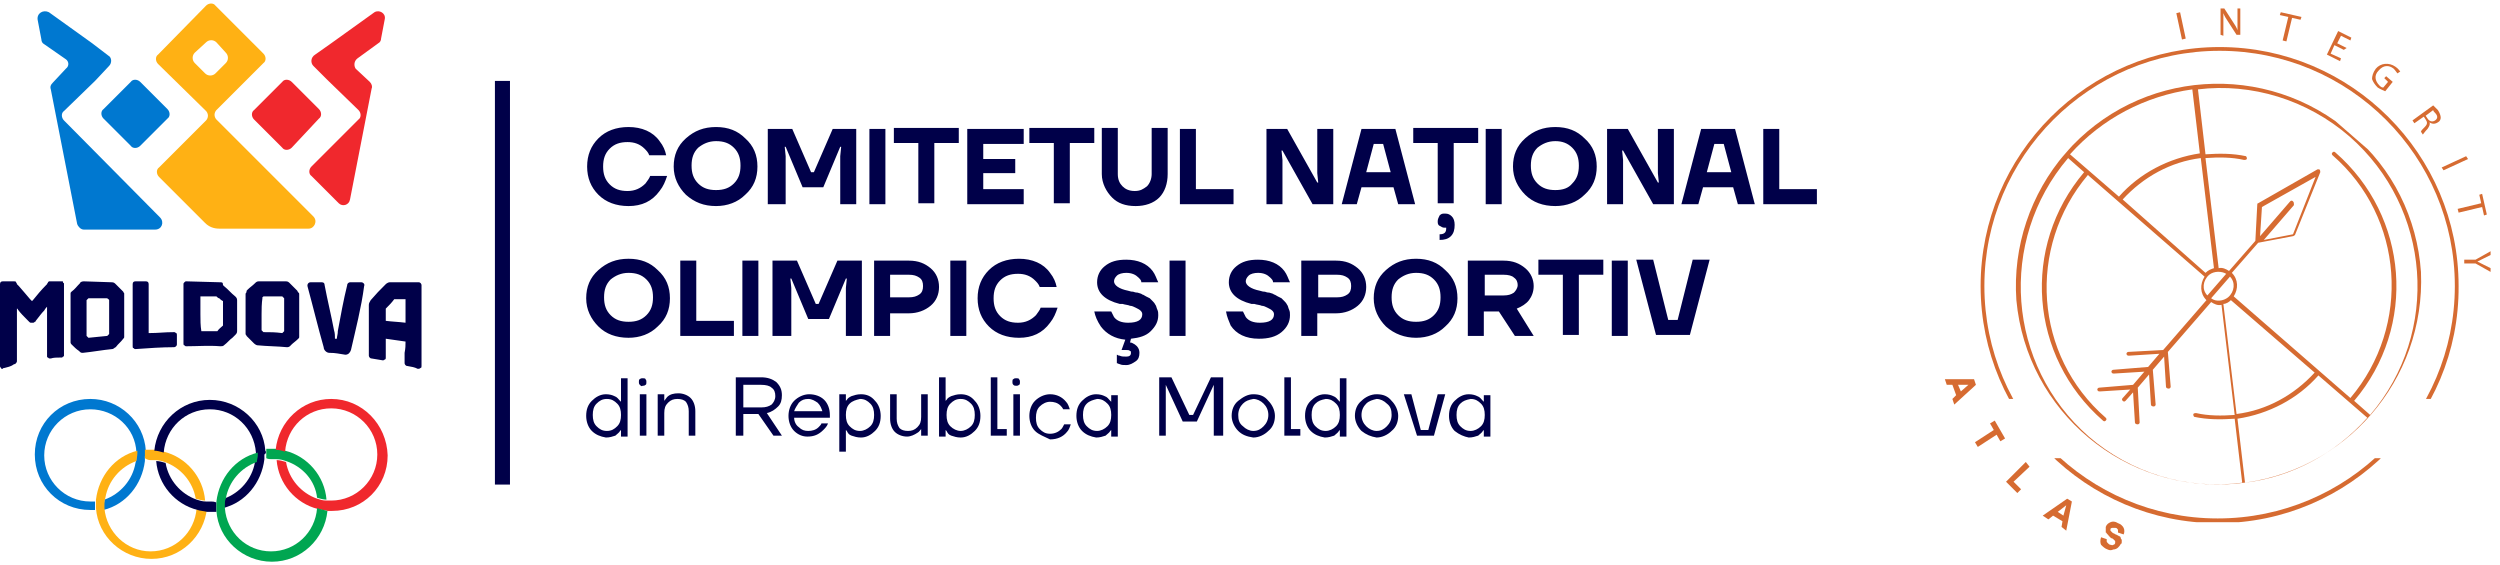 <?xml version="1.0" encoding="utf-8"?>
<!-- Generator: Adobe Illustrator 26.1.0, SVG Export Plug-In . SVG Version: 6.00 Build 0)  -->
<svg version="1.1" id="Layer_1" xmlns="http://www.w3.org/2000/svg" xmlns:xlink="http://www.w3.org/1999/xlink" x="0px" y="0px"
	 viewBox="0 0 265.7 60" style="enable-background:new 0 0 265.7 60;" xml:space="preserve">
<style type="text/css">
	.st0{fill-rule:evenodd;clip-rule:evenodd;fill:#000049;}
	.st1{fill:#00A651;}
	.st2{fill:#F0282D;}
	.st3{fill:#0078D0;}
	.st4{fill:#FFB114;}
	.st5{fill:#000049;}
	.st6{fill-rule:evenodd;clip-rule:evenodd;fill:#FFB114;}
	.st7{fill-rule:evenodd;clip-rule:evenodd;fill:#F0282D;}
	.st8{fill-rule:evenodd;clip-rule:evenodd;fill:#0078D0;}
	.st9{enable-background:new    ;}
	.st10{clip-path:url(#SVGID_00000169518316572940642070000012127542095958871193_);}
	.st11{clip-path:url(#SVGID_00000057132959642060496400000005456151675976430763_);fill:#D66B31;}
	.st12{clip-path:url(#SVGID_00000159445719848451736880000012124812538799282065_);fill:#D66B31;}
	.st13{clip-path:url(#SVGID_00000005248626234933457920000012919581965064595329_);}
	.st14{clip-path:url(#SVGID_00000085954325677696121220000006655434265940028324_);fill:#D66B31;}
	.st15{fill:#D66B31;}
</style>
<path class="st0" d="M8.9,29.9c-0.2,0-0.4,0.1-0.4,0.2C8.1,30.5,8,30.7,7.6,31v0c-0.1,0.1-0.1,0.1-0.1,0.2c0,0.1,0,0.2,0,0.2l0,4.7
	c0,0.1,0,0.2,0,0.3c0,0.1,0.1,0.2,0.1,0.2c0.3,0.3,0.5,0.5,0.8,0.7h0h0l0,0c0,0,0,0,0.1,0.1c0.1,0.1,0.2,0.1,0.3,0.1
	c1-0.1,2.1-0.3,3.1-0.4c0.2,0,0.3-0.2,0.4-0.2c0,0,0,0,0,0c0.3-0.4,0.5-0.5,0.8-0.9c0.1-0.1,0.1-0.1,0.1-0.2c0-0.1,0-0.2,0-0.2
	l0-2.1l0-2.1c0-0.1,0-0.2,0-0.2c0-0.1-0.1-0.1-0.1-0.2c-0.3-0.3-0.5-0.5-0.8-0.8c-0.1-0.1-0.2-0.2-0.4-0.2L8.9,29.9z M9.2,31.9
	c0.1-0.1,0.1-0.1,0.2-0.2c0.8,0,1.2,0,2,0c0,0,0.1,0.1,0.1,0.1c0,0,0.1,0,0.1,0.1l0,1.8l0,1.8c-0.1,0.1-0.1,0.1-0.2,0.2
	c-0.8,0.1-1.2,0.1-2,0.2l0,0c-0.1-0.1-0.1-0.1-0.2-0.2C9.2,34.4,9.2,33.1,9.2,31.9z M14.4,29.9c-0.2,0-0.3,0.1-0.3,0.3l0,3.7v0.7
	v0.8v1v0.4c0,0.1,0,0.2,0.1,0.2c0.1,0.1,0.1,0.1,0.2,0.1c1.4-0.1,2.8-0.2,4.1-0.2c0.1,0,0.3-0.1,0.3-0.3c0-0.2,0-0.3,0-0.5
	s0-0.3,0-0.5c0-0.1,0-0.2-0.1-0.2c-0.1-0.1-0.1-0.1-0.2-0.1c-1.1,0-1.6,0.1-2.7,0.1c0-0.8,0-1.7,0-2.5c0-0.9,0-1.8,0-2.7
	c0-0.2-0.1-0.3-0.3-0.3L14.4,29.9z M19.8,29.9c-0.1,0-0.1,0-0.2,0.1c-0.1,0.1-0.1,0.1-0.1,0.2l0,6.3c0,0.1,0,0.2,0.1,0.2
	c0.1,0.1,0.1,0.1,0.2,0.1c1.2,0,2.4-0.1,3.6,0c0.2,0,0.3,0,0.4-0.1c0.4-0.3,0.6-0.6,0.9-0.8c0.1-0.1,0.2-0.2,0.3-0.3
	c0.1-0.1,0.2-0.2,0.2-0.4c0-0.5,0-0.9,0-1.2c0-0.7,0-1.3,0-2.1c0-0.2-0.1-0.3-0.2-0.4c-0.5-0.4-0.7-0.7-1.2-1.1l-0.1-0.1
	C23.7,30,23.6,30,23.4,30L19.8,29.9z M21.3,33.4c0-0.6,0-1.2,0-1.9c0.1,0,0.1,0,0.2,0c0.5,0,0.9,0,1.5,0c0.1,0.1,0.2,0.2,0.3,0.2
	c0.1,0.1,0.2,0.2,0.4,0.3c0,0.5,0,0.9,0,1.3c0,0.4,0,0.8,0,1.3c-0.2,0.2-0.4,0.3-0.6,0.6c-0.7,0-1.1,0-1.7,0
	C21.3,34.6,21.3,34,21.3,33.4z M27.5,29.9c-0.2,0-0.3,0.1-0.4,0.2c-0.3,0.3-0.5,0.4-0.8,0.7l0,0c-0.1,0.1-0.1,0.1-0.1,0.2
	c0,0.1-0.1,0.2-0.1,0.2c0,1.4,0,2.7,0,4.1c0,0.1,0,0.2,0,0.2c0,0.1,0.1,0.1,0.1,0.2c0.3,0.3,0.5,0.5,0.8,0.8c0,0,0.2,0.2,0.4,0.2
	c1,0.1,2.1,0.1,3.1,0.2c0.3,0,0.4-0.2,0.4-0.2h0c0.3-0.3,0.5-0.4,0.8-0.7c0.1-0.1,0.1-0.1,0.1-0.2c0-0.1,0-0.2,0-0.2
	c0-0.7,0-1.4,0-2.2v0v0c0-0.7,0-1.4,0-2.1c0-0.1,0-0.2-0.1-0.2c0-0.1-0.1-0.1-0.1-0.2h0c-0.3-0.3-0.5-0.5-0.8-0.8
	c-0.1-0.1-0.2-0.2-0.4-0.2H27.5z M27.9,31.6c0,0,0.1-0.1,0.1-0.1c0.8,0,1.2,0,2,0c0,0,0,0,0,0c0,0,0,0,0.1,0.1c0,0,0.1,0.1,0.1,0.1
	V33v0.1v0.1v0.2v0.3v0.3v1.2c-0.1,0.1-0.1,0.1-0.2,0.2c-0.8-0.1-1.2-0.1-2-0.1l0,0c-0.1-0.1-0.1-0.1-0.2-0.2c0-0.6,0-1.1,0-1.7
	C27.8,32.9,27.8,32.3,27.9,31.6C27.8,31.7,27.9,31.7,27.9,31.6z M43.1,36.3c-0.8-0.1-1.3-0.2-2.1-0.3c0,0.3,0,0.6,0,0.9
	c0,0.3,0,0.6,0,1.1c0,0.1,0,0.2-0.1,0.2c-0.1,0.1-0.2,0.1-0.2,0.1c-0.5-0.1-0.7-0.1-1.2-0.2c-0.2,0-0.3-0.2-0.3-0.3l0-5.4
	c0-0.2,0.1-0.3,0.2-0.5c0.6-0.7,0.9-1,1.6-1.7c0.1-0.1,0.3-0.2,0.4-0.2h3.1c0.2,0,0.3,0.2,0.3,0.3v8.6c0,0.1,0,0.2-0.1,0.2
	c-0.1,0.1-0.2,0.1-0.3,0.1C44,39,43.8,39,43.3,38.9c-0.2,0-0.3-0.2-0.3-0.3c0-0.5,0-0.8,0-1.1C43.1,37,43.1,36.7,43.1,36.3z
	 M41,32.8c0.4-0.4,0.6-0.6,0.9-1c0.5,0,0.7,0,1.2,0c0,0.5,0,0.9,0,1.3v0v0c0,0.4,0,0.8,0,1.2c-0.8-0.1-1.3-0.1-2.1-0.2L41,32.8z
	 M37.3,37.2c-0.1,0.3-0.3,0.5-0.6,0.5c-0.7-0.1-1-0.2-1.7-0.2c-0.3,0-0.6-0.3-0.6-0.6c-0.6-2.1-1.1-4.2-1.7-6.4
	C32.6,30.2,32.8,30,33,30c0.4,0,0.8,0,1.2,0c0.2,0,0.3,0.1,0.3,0.3c0.3,1.6,0.7,3.2,1,4.8c0.1,0.3,0.1,0.6,0.1,0.9
	c0.1,0,0.1,0,0.1,0c0,0,0.1,0,0.1,0c0-0.2,0.1-0.5,0.1-0.7v0c0,0,0-0.1,0-0.1c0.3-1.6,0.6-3.3,1-4.9c0-0.2,0.2-0.3,0.3-0.3h1.2
	c0.2,0,0.4,0.2,0.3,0.4C38.4,32.7,37.8,35,37.3,37.2z M0,30.2c0-0.2,0.1-0.3,0.3-0.3c0,0,1.1,0,1.2,0c0.1,0,0.2,0,0.2,0.1
	c0,0,0.1,0.1,0.1,0.2c0.1,0.1,0.1,0.1,0.2,0.2c0.5,0.6,0.8,0.9,1.2,1.4C3.4,32,3.4,32,3.4,32c0,0,0,0,0.1-0.1
	c0.4-0.5,0.9-1.1,1.4-1.6c0,0,0.1-0.1,0.1-0.1C5,30.1,5.1,30.1,5.1,30c0,0,0.1-0.1,0.1-0.1c0.1,0,0.1,0,0.2,0c0,0,0.2,0,0.6,0h0.6h0
	c0.1,0,0.1,0,0.1,0.1c0,0,0,0.1,0.1,0.1c0,0,0,0.1,0,0.1c0,0,0,0.2,0,0.5c0,0.2,0,0.8,0,1.2c0,1.6,0,3.9,0,4.6c0,1.1,0,1.2,0,1.2
	c0,0,0,0.1,0,0.1c0,0,0,0.1-0.1,0.1c0,0-0.1,0.1-0.1,0.1c0,0,0,0-0.2,0C6,38,5.7,38,5.4,38.1c-0.1,0-0.1,0-0.1,0
	c-0.1,0-0.1,0-0.2-0.1C5.1,38,5,38,5,37.9c0,0,0-0.1,0-0.1c0,0,0,0,0-1.4c0-2.5,0-3.8,0-3.8s-0.2,0.2-0.3,0.4
	c-0.3,0.3-0.5,0.6-0.9,1.1c0,0.1-0.1,0.1-0.1,0.1c-0.1,0.1-0.1,0.1-0.2,0.1c0,0-0.1,0-0.1,0c-0.1,0-0.1,0-0.1,0
	c-0.1,0-0.1,0-0.2-0.1c0,0-0.1-0.1-0.1-0.1c-0.5-0.5-0.8-0.8-1.1-1.2c0-0.1-0.1-0.1-0.1-0.1s0,2.2,0,4c0,1.4,0,1.6,0,1.6
	c0,0.1-0.1,0.2-0.2,0.3c0,0-0.1,0-0.1,0C1.1,39,0.8,39,0.5,39.1c-0.2,0-0.2,0.1-0.2,0.1h0c-0.1,0-0.2,0-0.2-0.1C0,39,0,39,0,38.9
	c0,0,0-0.3,0-4.3C0,31.6,0,30.2,0,30.2z M0,36.7c0,1.2,0,0.2,0-2.2c0-2.4,0-3.3,0-2.2S0,35.5,0,36.7z"/>
<path class="st1" d="M28.9,48.8c0.2,0,0.3,0,0.5,0c0.4,0,0.7,0.1,1,0.2c1.8,0.6,3.1,2.1,3.3,3.9c0.3,0.1,0.7,0.2,1,0.2
	c-0.2-2.5-2-4.6-4.4-5.2c-0.3-0.1-0.7-0.1-1-0.2c-0.2,0-0.3,0-0.5,0c-0.2,0-0.4,0-0.5,0c0,0.2,0,0.3,0,0.5c0,0.2,0,0.3,0,0.5
	C28.5,48.8,28.7,48.8,28.9,48.8z"/>
<path class="st2" d="M35.2,42.4c-3.1,0-5.6,2.4-5.9,5.4c0.3,0,0.7,0.1,1,0.2c0.2-2.6,2.3-4.6,4.9-4.6c2.7,0,4.9,2.2,4.9,4.9
	c0,2.7-2.2,4.9-4.9,4.9c-0.2,0-0.3,0-0.5,0c-0.4,0-0.7-0.1-1-0.2c-1.7-0.6-3-2.1-3.3-3.9c-0.3-0.1-0.7-0.2-1-0.2
	c0.2,2.5,2,4.6,4.4,5.2c0.3,0.1,0.6,0.1,1,0.2c0.2,0,0.3,0,0.5,0c3.3,0,5.9-2.6,5.9-5.9C41.1,45.1,38.5,42.4,35.2,42.4z"/>
<path class="st3" d="M15.5,47.9c-0.2-3.1-2.8-5.5-5.9-5.5c-3.3,0-5.9,2.6-5.9,5.9c0,3.3,2.6,5.9,5.9,5.9c0.2,0,0.4,0,0.5,0
	c0-0.1,0-0.3,0-0.4c0-0.2,0-0.4,0-0.5c-0.2,0-0.4,0-0.5,0c-2.7,0-4.9-2.2-4.9-4.9c0-2.7,2.2-4.9,4.9-4.9c2.6,0,4.8,2,4.9,4.6
	c0,0.1,0,0.2,0,0.3c0,0.3,0,0.5-0.1,0.8c-0.3,1.8-1.6,3.3-3.3,3.9c0,0.3-0.1,0.5-0.1,0.8c0,0.1,0,0.2,0,0.3c2.4-0.6,4.1-2.7,4.4-5.2
	c0-0.2,0-0.4,0-0.5C15.6,48.2,15.6,48,15.5,47.9z"/>
<path class="st4" d="M16,48.9c0.2,0,0.3,0,0.5,0c0.4,0,0.7,0.1,1,0.2c1.7,0.6,3,2.1,3.3,3.9c0.3,0.1,0.7,0.2,1,0.2
	c-0.2-2.5-2-4.6-4.4-5.2c-0.3-0.1-0.6-0.1-1-0.2c-0.2,0-0.3,0-0.5,0c-0.2,0-0.3,0-0.5,0c0,0.1,0,0.3,0,0.4c0,0.2,0,0.4,0,0.5
	C15.7,48.9,15.9,48.9,16,48.9z"/>
<path class="st4" d="M20.9,54c-0.2,2.6-2.3,4.6-4.9,4.6c-2.6,0-4.7-2.1-4.9-4.6c0-0.1,0-0.2,0-0.3c0-0.3,0-0.5,0.1-0.8
	c0.3-1.8,1.6-3.3,3.3-3.9c0-0.3,0.1-0.5,0.1-0.8c0-0.1,0-0.2,0-0.3c-2.4,0.6-4.1,2.7-4.4,5.2c0,0.2,0,0.4,0,0.5c0,0.1,0,0.3,0,0.4
	c0.2,3,2.8,5.4,5.9,5.4c3.1,0,5.6-2.4,5.9-5.4C21.5,54.2,21.2,54.1,20.9,54z"/>
<path class="st5" d="M22.4,53.3c-0.2,0-0.3,0-0.5,0c-0.4,0-0.7-0.1-1-0.2c-1.7-0.6-3-2.1-3.3-3.9c-0.3-0.1-0.7-0.2-1-0.2
	c0.2,2.5,2,4.6,4.4,5.2c0.3,0.1,0.6,0.1,1,0.2c0.2,0,0.3,0,0.5,0c0.2,0,0.4,0,0.5,0c0-0.2,0-0.3,0-0.5c0-0.2,0-0.3,0-0.5
	C22.7,53.3,22.6,53.3,22.4,53.3z"/>
<path class="st5" d="M28.2,47.9c-0.2-3-2.8-5.4-5.9-5.4s-5.6,2.4-5.9,5.4c0.3,0,0.7,0.1,1,0.2c0.2-2.6,2.3-4.6,4.9-4.6
	s4.7,2,4.9,4.6c0,0.1,0,0.2,0,0.3c0,0.3,0,0.5-0.1,0.7c-0.3,1.8-1.6,3.3-3.3,3.9c0,0.2-0.1,0.5-0.1,0.7c0,0.1,0,0.2,0,0.3
	c2.4-0.6,4.1-2.7,4.4-5.2c0-0.2,0-0.3,0-0.5C28.3,48.2,28.3,48,28.2,47.9z"/>
<path class="st1" d="M33.7,54c-0.2,2.6-2.3,4.6-4.9,4.6c-2.6,0-4.7-2-4.9-4.6c0-0.1,0-0.2,0-0.3c0-0.3,0-0.5,0.1-0.7
	c0.3-1.8,1.6-3.3,3.3-3.9c0-0.2,0.1-0.5,0.1-0.7c0-0.1,0-0.2,0-0.3c-2.4,0.6-4.1,2.7-4.4,5.2c0,0.2,0,0.3,0,0.5c0,0.2,0,0.3,0,0.5
	c0.2,3,2.8,5.4,5.9,5.4c3.1,0,5.6-2.4,5.9-5.4C34.4,54.2,34,54.1,33.7,54z"/>
<path class="st6" d="M21.9,0.6c0.3-0.3,0.8-0.3,1,0l5.1,5.1c0.3,0.3,0.3,0.8,0,1l-5,5c-0.1,0.1-0.2,0.3-0.2,0.5
	c0,0.2,0.1,0.4,0.2,0.5l10.3,10.3c0.5,0.5,0.1,1.3-0.5,1.3h-9.5c-0.6,0-1.1-0.2-1.5-0.6l-4.9-4.9c-0.3-0.3-0.3-0.8,0-1l5-5
	c0.1-0.1,0.2-0.3,0.2-0.5s-0.1-0.4-0.2-0.5l-5.1-5c-0.3-0.3-0.3-0.8,0-1L21.9,0.6z M21.9,4.5c0.3-0.3,0.8-0.3,1.1,0L24,5.6
	c0.3,0.3,0.3,0.8,0,1.1l-1.1,1.1c-0.3,0.3-0.8,0.3-1.1,0l-1.1-1.1c-0.3-0.3-0.3-0.8,0-1.1L21.9,4.5z"/>
<path class="st7" d="M39.5,9.4c0.1-0.2,0-0.5-0.2-0.7l-1.5-1.4C37.6,7,37.6,6.5,38,6.2l2.2-1.6c0.2-0.1,0.3-0.3,0.3-0.5l0.4-2.1
	C41,1.4,40.3,1,39.8,1.3l-4.6,3.3l-1.7,1.2C33,6.1,33,6.7,33.3,7l1.5,1.5l3.3,3.2c0.3,0.3,0.3,0.8,0,1l-5,5c-0.3,0.3-0.3,0.8,0,1
	l2.9,2.9c0.4,0.4,1.1,0.2,1.2-0.4L39.5,9.4z"/>
<path class="st8" d="M8.2,23.8c0.1,0.3,0.4,0.6,0.7,0.6h7.6c0.7,0,1-0.8,0.5-1.3L6.8,12.8c-0.3-0.3-0.3-0.8,0-1l3.3-3.2L11.6,7
	c0.3-0.3,0.3-0.9-0.1-1.1L9.8,4.6L5.2,1.3C4.6,1,3.9,1.4,4,2.1l0.4,2.1c0,0.2,0.1,0.4,0.3,0.5l2.3,1.6C7.3,6.5,7.4,7,7,7.3L5.6,8.8
	C5.4,9,5.3,9.2,5.4,9.5L8.2,23.8z"/>
<path class="st3" d="M14.9,8.7l2.9,2.9c0.3,0.3,0.3,0.8,0,1l-2.9,2.9c-0.3,0.3-0.8,0.3-1,0l-2.9-2.9c-0.3-0.3-0.3-0.8,0-1l2.9-2.9
	C14.1,8.4,14.6,8.4,14.9,8.7z"/>
<path class="st2" d="M31,8.7l2.9,2.9c0.3,0.3,0.3,0.8,0,1L31,15.7c-0.3,0.3-0.8,0.3-1,0L27,12.7c-0.3-0.3-0.3-0.8,0-1L30,8.7
	C30.2,8.4,30.7,8.4,31,8.7z"/>
<rect x="52.6" y="8.6" class="st5" width="1.6" height="42.9"/>
<path class="st5" d="M63.6,20.7c-0.8-0.8-1.2-1.8-1.2-3s0.4-2.2,1.2-3c0.8-0.8,1.9-1.2,3.2-1.2c1.4,0,2.6,0.5,3.3,1.5
	c0.4,0.5,0.6,1,0.7,1.5h-1.8c-0.1-0.3-0.3-0.5-0.5-0.7c-0.5-0.5-1.1-0.7-1.8-0.7c-0.8,0-1.4,0.2-1.9,0.7c-0.5,0.5-0.7,1.1-0.7,1.9
	c0,0.8,0.2,1.4,0.7,1.9c0.5,0.5,1.1,0.7,1.9,0.7s1.4-0.3,1.9-0.8c0.2-0.3,0.4-0.5,0.5-0.8h1.8c-0.2,0.6-0.4,1.1-0.8,1.6
	c-0.8,1.1-1.9,1.6-3.3,1.6C65.5,21.9,64.4,21.5,63.6,20.7z M72.9,20.7c-0.8-0.8-1.3-1.8-1.3-3s0.4-2.2,1.3-3
	c0.9-0.8,1.9-1.2,3.2-1.2c1.3,0,2.3,0.4,3.1,1.2c0.9,0.8,1.3,1.8,1.3,3s-0.4,2.2-1.3,3c-0.8,0.8-1.9,1.2-3.1,1.2
	C74.8,21.9,73.8,21.5,72.9,20.7z M74.2,15.7c-0.5,0.5-0.7,1.1-0.7,1.9s0.2,1.4,0.7,1.9c0.5,0.5,1.1,0.7,1.9,0.7
	c0.8,0,1.4-0.2,1.9-0.7c0.5-0.5,0.7-1.1,0.7-1.9s-0.2-1.4-0.7-1.9c-0.5-0.5-1.1-0.7-1.9-0.7C75.3,15,74.7,15.3,74.2,15.7z
	 M81.6,21.7v-8h2.6l2,4.6h0.3l2-4.6H91v8h-1.7v-5.1l0.1-1h-0.1l-1.8,4.3h-2.2l-1.8-4.3h-0.1l0.1,1v5.1H81.6z M92.4,21.7v-8h1.7v8
	H92.4z M95,15.2v-1.6h6.9v1.6h-2.6v6.4h-1.7v-6.4H95z M102.8,21.7v-8h6v1.6h-4.3v1.6h3.4v1.5h-3.4v1.7h4.3v1.6H102.8z M109.4,15.2
	v-1.6h6.9v1.6h-2.6v6.4H112v-6.4H109.4z M117.1,18.5v-4.9h1.7v4.9c0,0.6,0.2,1,0.5,1.3c0.3,0.3,0.7,0.5,1.3,0.5s0.9-0.2,1.3-0.5
	c0.3-0.3,0.5-0.8,0.5-1.3v-4.9h1.7v4.9c0,1-0.3,1.9-0.9,2.5c-0.6,0.6-1.5,0.9-2.5,0.9c-1.1,0-1.9-0.3-2.5-0.9S117.1,19.5,117.1,18.5
	z M125.4,21.7v-8h1.7v6.4h4v1.6H125.4z M134.6,21.7v-8h2.2l3.2,5.7h0.1l-0.1-1v-4.7h1.7v8h-2.2l-3.2-5.7h-0.1l0.1,1v4.7H134.6z
	 M142.6,21.7l2.1-8h3.6l2.1,8h-1.8l-0.5-1.8h-3.4l-0.5,1.8H142.6z M145.2,18.3h2.6l-0.8-3h-1L145.2,18.3z M150.2,15.2v-1.6h6.9v1.6
	h-2.6v6.4h-1.7v-6.4H150.2z M152.8,23.5c0-0.2,0.1-0.4,0.2-0.6c0.2-0.2,0.3-0.2,0.6-0.2c0.3,0,0.5,0.1,0.7,0.3
	c0.2,0.2,0.3,0.5,0.3,0.9c0,0.5-0.1,0.9-0.4,1.2c-0.3,0.3-0.7,0.4-1.2,0.4v-0.6c0.5,0,0.7-0.2,0.7-0.6v-0.1l0,0c-0.1,0-0.1,0-0.2,0
	c-0.2,0-0.3-0.1-0.5-0.2C152.8,23.9,152.8,23.7,152.8,23.5z M157.9,21.7v-8h1.7v8H157.9z M162.1,20.7c-0.8-0.8-1.3-1.8-1.3-3
	s0.4-2.2,1.3-3c0.9-0.8,1.9-1.2,3.2-1.2c1.3,0,2.3,0.4,3.1,1.2c0.9,0.8,1.3,1.8,1.3,3s-0.4,2.2-1.3,3c-0.8,0.8-1.9,1.2-3.1,1.2
	C164,21.9,162.9,21.5,162.1,20.7z M163.4,15.7c-0.5,0.5-0.7,1.1-0.7,1.9s0.2,1.4,0.7,1.9c0.5,0.5,1.1,0.7,1.9,0.7
	c0.8,0,1.4-0.2,1.8-0.7c0.5-0.5,0.7-1.1,0.7-1.9s-0.2-1.4-0.7-1.9c-0.5-0.5-1.1-0.7-1.8-0.7C164.5,15,163.9,15.3,163.4,15.7z
	 M170.8,21.7v-8h2.2l3.2,5.7h0.1l-0.1-1v-4.7h1.7v8h-2.2l-3.2-5.7h-0.1l0.1,1v4.7H170.8z M178.7,21.7l2.1-8h3.6l2.1,8h-1.8l-0.5-1.8
	H181l-0.5,1.8H178.7z M181.4,18.3h2.6l-0.8-3h-1L181.4,18.3z M187.4,21.7v-8h1.7v6.4h4v1.6H187.4z M63.6,34.7
	c-0.8-0.8-1.3-1.8-1.3-3c0-1.2,0.4-2.2,1.3-3c0.9-0.8,1.9-1.2,3.2-1.2c1.3,0,2.3,0.4,3.1,1.2c0.9,0.8,1.3,1.8,1.3,3
	c0,1.2-0.4,2.2-1.3,3c-0.8,0.8-1.9,1.2-3.1,1.2C65.5,35.9,64.4,35.5,63.6,34.7z M64.9,29.7c-0.5,0.5-0.7,1.1-0.7,1.9
	s0.2,1.4,0.7,1.9c0.5,0.5,1.1,0.7,1.9,0.7c0.8,0,1.4-0.2,1.9-0.7c0.5-0.5,0.7-1.1,0.7-1.9s-0.2-1.4-0.7-1.9
	c-0.5-0.5-1.1-0.7-1.9-0.7C66,29,65.4,29.3,64.9,29.7z M72.3,35.7v-8h1.7v6.4h4v1.6H72.3z M78.9,35.7v-8h1.7v8H78.9z M82.1,35.7v-8
	h2.6l2,4.6h0.3l2-4.6h2.6v8h-1.7v-5.1l0.1-1h-0.1l-1.8,4.3h-2.2l-1.8-4.3h-0.1l0.1,1v5.1H82.1z M92.9,35.7v-8h3.7
	c1,0,1.7,0.3,2.3,0.8c0.6,0.5,0.9,1.2,0.9,2c0,0.8-0.3,1.5-0.9,2c-0.6,0.5-1.4,0.8-2.3,0.8h-2v2.4H92.9z M94.6,31.6h2
	c0.5,0,0.8-0.1,1.1-0.3c0.3-0.2,0.4-0.5,0.4-0.9c0-0.4-0.1-0.7-0.4-0.9c-0.3-0.2-0.6-0.3-1.1-0.3h-2V31.6z M101,35.7v-8h1.7v8H101z
	 M105.1,34.7c-0.8-0.8-1.2-1.8-1.2-3s0.4-2.2,1.2-3c0.8-0.8,1.9-1.2,3.2-1.2c1.4,0,2.6,0.5,3.3,1.5c0.4,0.5,0.6,1,0.7,1.5h-1.8
	c-0.1-0.3-0.3-0.5-0.5-0.7c-0.5-0.5-1.1-0.7-1.8-0.7c-0.8,0-1.4,0.2-1.9,0.7c-0.5,0.5-0.7,1.1-0.7,1.9c0,0.8,0.2,1.4,0.7,1.9
	c0.5,0.5,1.1,0.7,1.9,0.7c0.8,0,1.4-0.3,1.9-0.8c0.2-0.3,0.4-0.5,0.5-0.8h1.8c-0.2,0.6-0.4,1.1-0.8,1.6c-0.8,1.1-1.9,1.6-3.3,1.6
	C107,35.9,105.9,35.5,105.1,34.7z M116.3,33.1h1.8c0.1,0.2,0.2,0.4,0.3,0.6c0.3,0.4,0.8,0.6,1.5,0.6c1,0,1.5-0.3,1.5-0.9
	c0-0.2-0.1-0.3-0.2-0.4c-0.1-0.1-0.3-0.2-0.5-0.3c-0.2-0.1-0.4-0.2-0.6-0.2c-0.2-0.1-0.5-0.1-0.8-0.2c0,0-0.1,0-0.1,0
	c0,0-0.1,0-0.1,0c0,0-0.1,0-0.1,0c-1.6-0.4-2.4-1.2-2.4-2.3c0-0.7,0.3-1.3,0.8-1.7c0.6-0.5,1.3-0.7,2.3-0.7c1.2,0,2.2,0.4,2.8,1.2
	c0.3,0.4,0.4,0.8,0.6,1.2h-1.8c0-0.2-0.1-0.3-0.3-0.5c-0.3-0.3-0.7-0.5-1.3-0.5c-0.4,0-0.8,0.1-1,0.3c-0.2,0.2-0.3,0.4-0.3,0.6
	c0,0.4,0.5,0.8,1.5,1c0.3,0.1,0.4,0.1,0.5,0.1c0.1,0,0.2,0.1,0.5,0.1c0.3,0.1,0.4,0.1,0.5,0.2c0.1,0,0.2,0.1,0.4,0.2
	c0.2,0.1,0.4,0.2,0.4,0.2c0.1,0.1,0.2,0.2,0.3,0.3c0.1,0.1,0.2,0.2,0.3,0.4c0.1,0.1,0.1,0.3,0.2,0.5c0.1,0.2,0.1,0.4,0.1,0.6
	c0,0.7-0.3,1.2-0.8,1.7c-0.5,0.5-1.2,0.7-2.1,0.8l-0.1,0.4c0.2,0,0.3,0.1,0.5,0.2c0.3,0.2,0.5,0.5,0.5,0.9c0,0.4-0.1,0.7-0.4,0.9
	c-0.3,0.2-0.6,0.4-1,0.4c-0.3,0-0.5,0-0.7-0.1c-0.1,0-0.2-0.1-0.3-0.1v-0.9c0.1,0,0.1,0.1,0.3,0.1c0.2,0.1,0.4,0.1,0.7,0.1
	c0.3,0,0.5-0.1,0.5-0.4c0-0.1,0-0.2-0.1-0.2c-0.1-0.1-0.2-0.1-0.4-0.1h-0.5l0.4-1.1c-1.1-0.1-2-0.6-2.6-1.4
	C116.6,34.1,116.4,33.6,116.3,33.1z M124.3,35.7v-8h1.7v8H124.3z M130.3,33.1h1.8c0.1,0.2,0.2,0.4,0.3,0.6c0.3,0.4,0.8,0.6,1.5,0.6
	c1,0,1.5-0.3,1.5-0.9c0-0.2-0.1-0.3-0.2-0.4c-0.1-0.1-0.3-0.2-0.5-0.3c-0.2-0.1-0.4-0.2-0.6-0.2c-0.2-0.1-0.5-0.1-0.8-0.2
	c0,0-0.1,0-0.1,0c0,0-0.1,0-0.1,0c0,0-0.1,0-0.1,0c-1.6-0.4-2.4-1.2-2.4-2.3c0-0.7,0.3-1.3,0.8-1.7c0.6-0.5,1.3-0.7,2.3-0.7
	c1.2,0,2.2,0.4,2.8,1.2c0.3,0.4,0.4,0.8,0.6,1.2h-1.8c0-0.2-0.1-0.3-0.3-0.5c-0.3-0.3-0.7-0.5-1.3-0.5c-0.4,0-0.8,0.1-1,0.3
	c-0.2,0.2-0.3,0.4-0.3,0.6c0,0.4,0.5,0.8,1.5,1c0.3,0.1,0.4,0.1,0.5,0.1c0.1,0,0.2,0.1,0.5,0.1c0.3,0.1,0.4,0.1,0.5,0.2
	c0.1,0,0.2,0.1,0.4,0.2c0.2,0.1,0.4,0.2,0.4,0.2c0.1,0.1,0.2,0.2,0.3,0.3c0.1,0.1,0.2,0.2,0.3,0.4c0.1,0.1,0.1,0.3,0.2,0.5
	c0.1,0.2,0.1,0.4,0.1,0.6c0,0.7-0.3,1.3-0.9,1.8c-0.6,0.5-1.4,0.7-2.4,0.7c-1.4,0-2.4-0.5-3-1.4C130.6,34.1,130.4,33.7,130.3,33.1z
	 M138.3,35.7v-8h3.7c1,0,1.7,0.3,2.3,0.8c0.6,0.5,0.9,1.2,0.9,2c0,0.8-0.3,1.5-0.9,2c-0.6,0.5-1.4,0.8-2.3,0.8h-2v2.4H138.3z
	 M140.1,31.6h2c0.5,0,0.8-0.1,1.1-0.3c0.3-0.2,0.4-0.5,0.4-0.9c0-0.4-0.1-0.7-0.4-0.9c-0.3-0.2-0.6-0.3-1.1-0.3h-2V31.6z
	 M147.3,34.7c-0.8-0.8-1.3-1.8-1.3-3c0-1.2,0.4-2.2,1.3-3c0.9-0.8,1.9-1.2,3.2-1.2s2.3,0.4,3.1,1.2c0.9,0.8,1.3,1.8,1.3,3
	c0,1.2-0.4,2.2-1.3,3c-0.8,0.8-1.9,1.2-3.1,1.2S148.2,35.5,147.3,34.7z M148.6,29.7c-0.5,0.5-0.7,1.1-0.7,1.9s0.2,1.4,0.7,1.9
	c0.5,0.5,1.1,0.7,1.9,0.7c0.8,0,1.4-0.2,1.9-0.7c0.5-0.5,0.7-1.1,0.7-1.9s-0.2-1.4-0.7-1.9c-0.5-0.5-1.1-0.7-1.9-0.7
	C149.7,29,149.1,29.3,148.6,29.7z M156,35.7v-8h3.8c1,0,1.7,0.3,2.3,0.8c0.6,0.5,0.9,1.2,0.9,1.9c0,0.6-0.2,1.1-0.5,1.5
	c-0.3,0.4-0.8,0.7-1.3,0.9l1.8,2.9h-2l-1.7-2.6h-1.6v2.6H156z M157.8,31.4h2c0.5,0,0.8-0.1,1.1-0.3c0.2-0.2,0.4-0.5,0.4-0.8
	s-0.1-0.6-0.4-0.8c-0.2-0.2-0.6-0.3-1.1-0.3h-2V31.4z M163.5,29.2v-1.6h6.9v1.6h-2.6v6.4h-1.7v-6.4H163.5z M171.3,35.7v-8h1.7v8
	H171.3z M173.9,27.6h1.8l1.6,6.4h1l1.6-6.4h1.8l-2.1,8h-3.6L173.9,27.6z"/>
<path class="st5" d="M62.9,45.8c-0.4-0.4-0.6-1-0.6-1.6c0-0.7,0.2-1.2,0.6-1.6c0.4-0.4,0.9-0.7,1.5-0.7c0.4,0,0.7,0.1,0.9,0.2
	c0.3,0.1,0.4,0.3,0.6,0.5l0.1,0.1h0v-2.5h0.7v6.2H66v-0.7h0l-0.1,0.1c-0.1,0.2-0.3,0.3-0.5,0.5c-0.3,0.1-0.6,0.2-1,0.2
	C63.8,46.4,63.3,46.2,62.9,45.8z M63.4,42.9c-0.3,0.3-0.4,0.7-0.4,1.2c0,0.5,0.1,0.9,0.4,1.2c0.3,0.3,0.6,0.5,1.1,0.5
	s0.8-0.2,1.1-0.5c0.3-0.3,0.4-0.7,0.4-1.2c0-0.5-0.1-0.9-0.4-1.2c-0.3-0.3-0.6-0.5-1.1-0.5S63.7,42.6,63.4,42.9z M68,40.9
	c-0.1-0.1-0.1-0.2-0.1-0.3c0-0.1,0-0.3,0.1-0.3c0.1-0.1,0.2-0.1,0.3-0.1c0.1,0,0.3,0,0.3,0.1c0.1,0.1,0.1,0.2,0.1,0.3
	c0,0.1,0,0.3-0.1,0.3c-0.1,0.1-0.2,0.1-0.3,0.1C68.2,41.1,68.1,41,68,40.9z M68,46.3v-4.4h0.7v4.4H68z M69.9,46.3v-4.4h0.7v0.7h0
	c0.1-0.1,0.2-0.3,0.3-0.4c0.3-0.3,0.7-0.4,1.2-0.4c0.5,0,1,0.2,1.3,0.5c0.3,0.3,0.5,0.8,0.5,1.4v2.6h-0.7v-2.6c0-0.4-0.1-0.7-0.3-1
	c-0.2-0.2-0.5-0.3-0.9-0.3c-0.4,0-0.7,0.1-1,0.4c-0.3,0.3-0.4,0.6-0.4,1.1v2.4H69.9z M78.2,46.3v-6.2h2.7c0.7,0,1.2,0.2,1.6,0.5
	c0.4,0.4,0.6,0.8,0.6,1.4c0,0.5-0.1,0.9-0.4,1.2c-0.3,0.3-0.7,0.6-1.2,0.7l1.6,2.4h-0.9L80.6,44H79v2.3H78.2z M79,43.3h1.9
	c0.5,0,0.8-0.1,1.1-0.3c0.2-0.2,0.4-0.5,0.4-0.9c0-0.4-0.1-0.7-0.4-0.9c-0.2-0.2-0.6-0.3-1.1-0.3H79V43.3z M84.4,45.8
	c-0.4-0.4-0.6-1-0.6-1.6s0.2-1.2,0.6-1.6s1-0.7,1.6-0.7c0.6,0,1.2,0.2,1.6,0.6c0.4,0.4,0.6,1,0.6,1.6v0.3h-3.8c0,0.4,0.2,0.8,0.5,1
	c0.3,0.3,0.6,0.4,1,0.4c0.4,0,0.8-0.1,1.1-0.4c0.1-0.1,0.3-0.3,0.3-0.4h0.7c-0.1,0.3-0.3,0.5-0.5,0.7c-0.5,0.5-1,0.7-1.7,0.7
	C85.3,46.4,84.8,46.2,84.4,45.8z M84.4,43.7h3c-0.1-0.3-0.2-0.6-0.5-0.9c-0.3-0.2-0.6-0.4-1-0.4c-0.4,0-0.7,0.1-1,0.4
	C84.7,43.1,84.5,43.4,84.4,43.7z M89.2,48v-6.1h0.7v0.7h0l0.1-0.1c0.1-0.2,0.3-0.3,0.5-0.4c0.3-0.1,0.6-0.2,1-0.2
	c0.6,0,1.1,0.2,1.5,0.7c0.4,0.4,0.6,1,0.6,1.6c0,0.7-0.2,1.2-0.6,1.6c-0.4,0.4-0.9,0.7-1.5,0.7c-0.4,0-0.7-0.1-1-0.2
	c-0.3-0.1-0.4-0.3-0.5-0.5l-0.1-0.1h0V48H89.2z M90.3,42.9c-0.3,0.3-0.4,0.7-0.4,1.2c0,0.5,0.1,0.9,0.4,1.2c0.3,0.3,0.6,0.5,1.1,0.5
	c0.4,0,0.8-0.2,1.1-0.5c0.3-0.3,0.4-0.7,0.4-1.2c0-0.5-0.1-0.9-0.4-1.2c-0.3-0.3-0.6-0.5-1.1-0.5C91,42.5,90.6,42.6,90.3,42.9z
	 M94.6,44.5v-2.6h0.7v2.6c0,0.4,0.1,0.7,0.3,1c0.2,0.2,0.5,0.3,0.9,0.3c0.4,0,0.7-0.1,1-0.4c0.3-0.3,0.4-0.6,0.4-1.1v-2.4h0.7v4.4
	h-0.7v-0.7h0c-0.1,0.1-0.2,0.3-0.4,0.4c-0.3,0.2-0.7,0.4-1.1,0.4c-0.5,0-1-0.2-1.3-0.5C94.8,45.6,94.6,45.1,94.6,44.5z M99.8,46.3
	v-6.2h0.7v2.5h0l0.1-0.1c0.1-0.2,0.3-0.3,0.5-0.4c0.3-0.1,0.6-0.2,1-0.2c0.6,0,1.1,0.2,1.5,0.7c0.4,0.4,0.6,1,0.6,1.6
	c0,0.7-0.2,1.2-0.6,1.6c-0.4,0.4-0.9,0.7-1.5,0.7c-0.4,0-0.7-0.1-1-0.2c-0.3-0.1-0.4-0.3-0.5-0.5l-0.1-0.1h0v0.7H99.8z M101,42.9
	c-0.3,0.3-0.4,0.7-0.4,1.2c0,0.5,0.1,0.9,0.4,1.2c0.3,0.3,0.7,0.5,1.1,0.5s0.8-0.2,1.1-0.5c0.3-0.3,0.4-0.7,0.4-1.2
	c0-0.5-0.1-0.9-0.4-1.2c-0.3-0.3-0.6-0.5-1.1-0.5S101.3,42.6,101,42.9z M105.3,46.3v-6.2h0.7v5.5h1v0.7H105.3z M107.7,40.9
	c-0.1-0.1-0.1-0.2-0.1-0.3c0-0.1,0-0.3,0.1-0.3c0.1-0.1,0.2-0.1,0.3-0.1s0.3,0,0.3,0.1c0.1,0.1,0.1,0.2,0.1,0.3c0,0.1,0,0.3-0.1,0.3
	c-0.1,0.1-0.2,0.1-0.3,0.1S107.8,41,107.7,40.9z M107.7,46.3v-4.4h0.7v4.4H107.7z M110,45.8c-0.4-0.4-0.6-1-0.6-1.6s0.2-1.2,0.6-1.6
	c0.4-0.4,1-0.7,1.6-0.7c0.7,0,1.3,0.3,1.7,0.8c0.2,0.2,0.3,0.5,0.4,0.8H113c-0.1-0.2-0.2-0.3-0.3-0.4c-0.3-0.3-0.7-0.4-1.1-0.4
	c-0.4,0-0.8,0.2-1.1,0.5c-0.3,0.3-0.4,0.7-0.4,1.2c0,0.5,0.1,0.9,0.4,1.2c0.3,0.3,0.6,0.5,1.1,0.5c0.5,0,0.9-0.2,1.2-0.5
	c0.1-0.1,0.2-0.3,0.3-0.5h0.7c-0.1,0.3-0.2,0.6-0.4,0.8c-0.4,0.5-1,0.8-1.8,0.8C111,46.4,110.4,46.2,110,45.8z M115,45.8
	c-0.4-0.4-0.6-1-0.6-1.6c0-0.7,0.2-1.2,0.6-1.6c0.4-0.4,0.9-0.7,1.5-0.7c0.4,0,0.7,0.1,0.9,0.2c0.3,0.1,0.4,0.3,0.6,0.5l0.1,0.1h0
	v-0.7h0.7v4.4h-0.7v-0.7h0l-0.1,0.1c-0.1,0.2-0.3,0.3-0.5,0.5c-0.3,0.1-0.6,0.2-1,0.2C115.9,46.4,115.4,46.2,115,45.8z M115.5,42.9
	c-0.3,0.3-0.4,0.7-0.4,1.2c0,0.5,0.1,0.9,0.4,1.2c0.3,0.3,0.6,0.5,1.1,0.5c0.4,0,0.8-0.2,1.1-0.5c0.3-0.3,0.4-0.7,0.4-1.2
	c0-0.5-0.1-0.9-0.4-1.2c-0.3-0.3-0.6-0.5-1.1-0.5C116.2,42.5,115.8,42.6,115.5,42.9z M123.2,46.3v-6.2h1.3l1.9,4h0.4l1.9-4h1.3v6.2
	H129V41l0-0.1h0l-1.8,3.9h-1.5l-1.8-3.9h0l0,0.1v5.3H123.2z M131.6,45.8c-0.4-0.4-0.7-1-0.7-1.6s0.2-1.2,0.7-1.6s1-0.7,1.6-0.7
	c0.7,0,1.2,0.2,1.6,0.7c0.4,0.4,0.7,1,0.7,1.6s-0.2,1.2-0.7,1.6c-0.4,0.4-1,0.7-1.6,0.7C132.5,46.4,132,46.2,131.6,45.8z
	 M132.1,42.9c-0.3,0.3-0.5,0.7-0.5,1.2c0,0.5,0.1,0.9,0.5,1.2c0.3,0.3,0.7,0.5,1.1,0.5c0.5,0,0.8-0.2,1.1-0.5
	c0.3-0.3,0.5-0.7,0.5-1.2c0-0.5-0.2-0.9-0.5-1.2c-0.3-0.3-0.7-0.5-1.1-0.5C132.7,42.5,132.4,42.6,132.1,42.9z M136.5,46.3v-6.2h0.7
	v5.5h1v0.7H136.5z M139.3,45.8c-0.4-0.4-0.6-1-0.6-1.6c0-0.7,0.2-1.2,0.6-1.6c0.4-0.4,0.9-0.7,1.5-0.7c0.4,0,0.7,0.1,0.9,0.2
	c0.3,0.1,0.4,0.3,0.6,0.5l0.1,0.1h0v-2.5h0.7v6.2h-0.7v-0.7h0l-0.1,0.1c-0.1,0.2-0.3,0.3-0.5,0.5c-0.3,0.1-0.6,0.2-1,0.2
	C140.2,46.4,139.7,46.2,139.3,45.8z M139.8,42.9c-0.3,0.3-0.4,0.7-0.4,1.2c0,0.5,0.1,0.9,0.4,1.2c0.3,0.3,0.6,0.5,1.1,0.5
	c0.4,0,0.8-0.2,1.1-0.5c0.3-0.3,0.4-0.7,0.4-1.2c0-0.5-0.1-0.9-0.4-1.2c-0.3-0.3-0.6-0.5-1.1-0.5C140.4,42.5,140.1,42.6,139.8,42.9z
	 M144.7,45.8c-0.4-0.4-0.7-1-0.7-1.6s0.2-1.2,0.7-1.6c0.4-0.4,1-0.7,1.6-0.7c0.7,0,1.2,0.2,1.6,0.7c0.4,0.4,0.7,1,0.7,1.6
	s-0.2,1.2-0.7,1.6c-0.4,0.4-1,0.7-1.6,0.7C145.7,46.4,145.2,46.2,144.7,45.8z M145.2,42.9c-0.3,0.3-0.5,0.7-0.5,1.2
	c0,0.5,0.2,0.9,0.5,1.2c0.3,0.3,0.7,0.5,1.1,0.5c0.5,0,0.8-0.2,1.1-0.5c0.3-0.3,0.5-0.7,0.5-1.2c0-0.5-0.1-0.9-0.5-1.2
	c-0.3-0.3-0.7-0.5-1.1-0.5C145.9,42.5,145.5,42.6,145.2,42.9z M149.2,41.9h0.8l1,3.8h0.8l1-3.8h0.8l-1.2,4.4h-1.8L149.2,41.9z
	 M154.6,45.8c-0.4-0.4-0.6-1-0.6-1.6c0-0.7,0.2-1.2,0.6-1.6c0.4-0.4,0.9-0.7,1.5-0.7c0.4,0,0.7,0.1,0.9,0.2c0.3,0.1,0.4,0.3,0.6,0.5
	l0.1,0.1h0v-0.7h0.7v4.4h-0.7v-0.7h0l-0.1,0.1c-0.1,0.2-0.3,0.3-0.5,0.5c-0.3,0.1-0.6,0.2-1,0.2C155.6,46.4,155.1,46.2,154.6,45.8z
	 M155.2,42.9c-0.3,0.3-0.4,0.7-0.4,1.2c0,0.5,0.1,0.9,0.4,1.2c0.3,0.3,0.6,0.5,1.1,0.5c0.4,0,0.8-0.2,1.1-0.5
	c0.3-0.3,0.4-0.7,0.4-1.2c0-0.5-0.1-0.9-0.4-1.2c-0.3-0.3-0.6-0.5-1.1-0.5C155.8,42.5,155.5,42.6,155.2,42.9z"/>
<g>
	<g class="st9">
		<g>
			<defs>
				<rect id="SVGID_1_" x="205.6" y="0" width="60.4" height="60.4"/>
			</defs>
			<clipPath id="SVGID_00000124158271994197624980000006933529088282211507_">
				<use xlink:href="#SVGID_1_"  style="overflow:visible;"/>
			</clipPath>
			<g style="clip-path:url(#SVGID_00000124158271994197624980000006933529088282211507_);">
				<defs>
					<rect id="SVGID_00000056396075276690992810000012336862892201837751_" x="210.3" y="48.7" width="50.8" height="6.8"/>
				</defs>
				<clipPath id="SVGID_00000013879597728569155560000007256738137071580853_">
					<use xlink:href="#SVGID_00000056396075276690992810000012336862892201837751_"  style="overflow:visible;"/>
				</clipPath>
				<path style="clip-path:url(#SVGID_00000013879597728569155560000007256738137071580853_);fill:#D66B31;" d="M235.7,5.1
					c-13.8,0-25,11.2-25,25s11.2,25,25,25s25-11.2,25-25S249.5,5.1,235.7,5.1z M235.7,55.6c-14,0-25.4-11.4-25.4-25.4
					s11.4-25.4,25.4-25.4s25.4,11.4,25.4,25.4C261.1,44.1,249.7,55.6,235.7,55.6z"/>
			</g>
			<g style="clip-path:url(#SVGID_00000124158271994197624980000006933529088282211507_);">
				<defs>
					<rect id="SVGID_00000150080712295692701720000011492302281216402347_" x="210.5" y="5" width="50.8" height="37.4"/>
				</defs>
				<clipPath id="SVGID_00000163772387393499463420000009682371954130780321_">
					<use xlink:href="#SVGID_00000150080712295692701720000011492302281216402347_"  style="overflow:visible;"/>
				</clipPath>
				<path style="clip-path:url(#SVGID_00000163772387393499463420000009682371954130780321_);fill:#D66B31;" d="M235.9,5.4
					c-13.8,0-25,11.2-25,25s11.2,25,25,25s25-11.2,25-25S249.7,5.4,235.9,5.4z M235.9,55.8c-14,0-25.4-11.4-25.4-25.4
					S221.9,5,235.9,5s25.4,11.4,25.4,25.4C261.4,44.4,250,55.8,235.9,55.8z"/>
			</g>
			<g style="clip-path:url(#SVGID_00000124158271994197624980000006933529088282211507_);">
				<defs>
					
						<rect id="SVGID_00000062876940261784657670000004677087994988570553_" x="213.2" y="9.3" transform="matrix(0.656 -0.754 0.754 0.656 57.119 188.798)" width="45.1" height="44.7"/>
				</defs>
				<clipPath id="SVGID_00000125602635469692887420000002209394130014775731_">
					<use xlink:href="#SVGID_00000062876940261784657670000004677087994988570553_"  style="overflow:visible;"/>
				</clipPath>
				<g style="clip-path:url(#SVGID_00000125602635469692887420000002209394130014775731_);">
					<defs>
						
							<rect id="SVGID_00000123434056875142936210000015431516708940790674_" x="213.2" y="9.3" transform="matrix(0.656 -0.754 0.754 0.656 57.119 188.798)" width="45.1" height="44.7"/>
					</defs>
					<clipPath id="SVGID_00000127021375156236529280000011075508298052439739_">
						<use xlink:href="#SVGID_00000123434056875142936210000015431516708940790674_"  style="overflow:visible;"/>
					</clipPath>
					<path style="clip-path:url(#SVGID_00000127021375156236529280000011075508298052439739_);fill:#D66B31;" d="M249.9,14.2
						c-9-7.8-22.6-6.9-30.4,2.1c-3.7,4.3-5.6,9.9-5.2,15.6c1.1,11.9,11.6,20.6,23.4,19.5c11.5-1.1,20.1-11,19.6-22.5
						C256.9,23.2,254.3,17.9,249.9,14.2 M249.7,14.5c8.7,7.6,9.7,20.8,2.2,29.6l-1.7-1.5c6.7-7.9,5.8-19.6-2-26.4
						c-0.1-0.1-0.2-0.1-0.3,0c-0.1,0.1-0.1,0.2,0,0.3c7.6,6.6,8.4,18.1,1.9,25.8l-12.4-10.8c0.5-0.8,0.5-1.8-0.2-2.5l2.8-3.2
						l3.7-0.7c0.1,0,0.1-0.1,0.2-0.1l2.7-6.7c0-0.1,0-0.2-0.1-0.3c-0.1,0-0.1,0-0.2,0l-6.3,3.6c-0.1,0-0.1,0.1-0.1,0.2l-0.2,3.8
						l-2.8,3.2c-0.3-0.2-0.7-0.4-1.1-0.3l-1.4-11.7c1.4-0.1,2.8-0.1,4.1,0.2c0.1,0,0.2,0,0.3-0.1c0-0.1,0-0.2-0.1-0.3c0,0,0,0,0,0
						c-1.4-0.3-2.8-0.3-4.3-0.2l-0.8-6.9C239.3,8.8,245.2,10.6,249.7,14.5z M238.6,51.3l-0.8-6.8c3.3-0.5,6.4-2.1,8.6-4.6l5.2,4.5
						C248.2,48.2,243.6,50.7,238.6,51.3z M225.6,21.2c2.2-2.4,5.1-4,8.3-4.4l1.4,11.7c-0.3,0.1-0.6,0.2-0.9,0.5L225.6,21.2z
						 M220,16.4c3.4-3.8,8-6.2,13-6.9l0.8,6.8c-3.3,0.5-6.4,2.1-8.6,4.6L220,16.4z M236.6,29.1l-2,2.3c-0.6-0.6-0.5-1.6,0.2-2.2
						C235.3,28.8,236.1,28.8,236.6,29.1z M243.7,21.4c-0.1-0.1-0.2-0.1-0.3,0l-3.2,3.7l0.2-3.1l5.7-3.2l-2.4,6.1l-3.1,0.6l3.2-3.7
						C243.8,21.6,243.8,21.5,243.7,21.4z M237,29.4c0.6,0.6,0.5,1.6-0.2,2.2c-0.5,0.4-1.3,0.5-1.8,0.1L237,29.4z M237.1,31.9
						l8.9,7.7c-2.2,2.4-5.1,4-8.3,4.4l-1.4-11.7C236.6,32.3,236.9,32.1,237.1,31.9z M222,46.4c-8.7-7.6-9.7-20.8-2.2-29.6l1.7,1.5
						c-6.7,7.9-5.8,19.6,2,26.4c0.1,0.1,0.2,0.1,0.3,0c0.1-0.1,0.1-0.2,0-0.3c-7.6-6.6-8.4-18.1-1.9-25.8l12.4,10.8
						c-0.5,0.8-0.5,1.8,0.2,2.5l-4.6,5.3l-3.7,0.2c-0.1,0-0.2,0.1-0.2,0.2c0,0.1,0.1,0.2,0.2,0.2c0,0,0,0,0.1,0l3.2-0.2l-1.2,1.4
						l-3.7,0.3c-0.1,0-0.2,0.1-0.2,0.2c0,0.1,0.1,0.2,0.2,0.2c0,0,0,0,0.1,0l3.2-0.2l-1.2,1.4l-3.6,0.3c-0.1,0-0.2,0.1-0.2,0.2
						s0.1,0.2,0.2,0.2c0,0,0,0,0.1,0l3.2-0.2l-0.8,0.9c-0.1,0.1-0.1,0.2,0,0.3c0.1,0.1,0.2,0.1,0.3,0l0.8-0.9l0.2,3.2
						c0,0.1,0.1,0.2,0.3,0.2c0.1,0,0.2-0.1,0.2-0.2l-0.2-3.7l1.2-1.4l0.2,3.2c0,0.1,0.1,0.2,0.3,0.2c0.1,0,0.2-0.1,0.2-0.2l-0.3-3.7
						l1.2-1.4l0.2,3.2c0,0.1,0.1,0.2,0.3,0.2c0.1,0,0.2-0.1,0.2-0.2l-0.3-3.7l4.6-5.3c0.3,0.2,0.7,0.4,1.1,0.3l1.4,11.7
						c-1.4,0.1-2.8,0.1-4.1-0.2c-0.1,0-0.2,0-0.3,0.1c0,0.1,0,0.2,0.1,0.3c0,0,0,0,0,0c1.4,0.3,2.8,0.3,4.3,0.2l0.8,6.8
						C232.3,52.1,226.4,50.2,222,46.4z"/>
				</g>
			</g>
			<g style="clip-path:url(#SVGID_00000124158271994197624980000006933529088282211507_);">
				<path class="st15" d="M231.9,4.2l-0.6-2.8l0.4-0.1l0.6,2.8L231.9,4.2z"/>
			</g>
			<g style="clip-path:url(#SVGID_00000124158271994197624980000006933529088282211507_);">
				<path class="st15" d="M236,3.7l0-2.8l0.4,0l0.9,1.4c0.2,0.3,0.4,0.6,0.5,0.9l0,0c0-0.4,0-0.7,0-1.1l0-1.2l0.3,0l0,2.8l-0.4,0
					l-0.9-1.4c-0.2-0.3-0.4-0.6-0.5-0.9l0,0c0,0.4,0,0.7,0,1.2l0,1.2L236,3.7z"/>
			</g>
			<g style="clip-path:url(#SVGID_00000124158271994197624980000006933529088282211507_);">
				<path class="st15" d="M244.6,1.8l-0.1,0.3l-0.9-0.2l-0.6,2.5l-0.4-0.1l0.6-2.5l-0.9-0.2l0.1-0.3L244.6,1.8z"/>
			</g>
			<g style="clip-path:url(#SVGID_00000124158271994197624980000006933529088282211507_);">
				<path class="st15" d="M249.1,5.3l-1-0.5l-0.4,0.9l1.1,0.5l-0.1,0.3l-1.4-0.7l1.2-2.5l1.4,0.7l-0.1,0.3l-1-0.5l-0.4,0.8l1,0.5
					L249.1,5.3z"/>
			</g>
			<g style="clip-path:url(#SVGID_00000124158271994197624980000006933529088282211507_);">
				<path class="st15" d="M253.5,9.7c-0.2-0.1-0.5-0.2-0.8-0.4c-0.3-0.3-0.5-0.6-0.6-0.9c0-0.3,0.1-0.7,0.4-1.1
					c0.5-0.6,1.4-0.7,2.1-0.2c0.3,0.2,0.4,0.4,0.5,0.5l-0.3,0.2c-0.1-0.1-0.2-0.3-0.4-0.5c-0.5-0.4-1.1-0.4-1.6,0.2
					c-0.5,0.5-0.4,1.1,0.1,1.6c0.2,0.2,0.3,0.2,0.4,0.2l0.5-0.6l-0.4-0.4l0.2-0.2l0.7,0.6L253.5,9.7z"/>
			</g>
			<g style="clip-path:url(#SVGID_00000124158271994197624980000006933529088282211507_);">
				<path class="st15" d="M258.6,11.2c0.1,0.1,0.3,0.3,0.5,0.5c0.2,0.3,0.3,0.6,0.3,0.8c0,0.2-0.1,0.4-0.3,0.5
					c-0.3,0.2-0.6,0.2-0.9,0l0,0c0.1,0.2,0,0.4-0.2,0.7c-0.3,0.3-0.4,0.5-0.5,0.6l-0.2-0.3c0-0.1,0.2-0.3,0.4-0.5
					c0.3-0.3,0.3-0.5,0.1-0.8l-0.2-0.3l-1,0.7l-0.2-0.3L258.6,11.2z M257.8,12.3l0.2,0.3c0.2,0.3,0.5,0.4,0.8,0.2
					c0.3-0.2,0.3-0.5,0-0.8c-0.1-0.1-0.2-0.2-0.2-0.3L257.8,12.3z"/>
			</g>
			<g style="clip-path:url(#SVGID_00000124158271994197624980000006933529088282211507_);">
				<path class="st15" d="M259.5,17.8l2.6-1.2l0.2,0.3l-2.6,1.2L259.5,17.8z"/>
			</g>
			<g style="clip-path:url(#SVGID_00000124158271994197624980000006933529088282211507_);">
				<path class="st15" d="M264.3,22.8l-0.3,0.1l-0.2-0.9l-2.5,0.6l-0.1-0.4l2.5-0.6l-0.2-0.9l0.3-0.1L264.3,22.8z"/>
			</g>
			<g style="clip-path:url(#SVGID_00000124158271994197624980000006933529088282211507_);">
				<path class="st15" d="M261.9,27.6l1.2,0l1.6-0.9l0,0.4l-0.8,0.4c-0.2,0.1-0.4,0.2-0.6,0.3l0,0c0.2,0.1,0.4,0.2,0.6,0.3l0.8,0.4
					l0,0.4l-1.6-0.9l-1.2,0L261.9,27.6z"/>
			</g>
			<g style="clip-path:url(#SVGID_00000124158271994197624980000006933529088282211507_);">
				<path class="st15" d="M207.5,42.4l0.4-0.4l-0.4-1.1l-0.6,0l-0.2-0.6l3.1,0l0.2,0.6l-2.3,2.1L207.5,42.4z M209.2,40.9l-1.1,0
					l0.3,0.7L209.2,40.9z"/>
			</g>
			<g style="clip-path:url(#SVGID_00000124158271994197624980000006933529088282211507_);">
				<path class="st15" d="M213.1,46.6l-0.5,0.3l-0.4-0.7l-2,1.3l-0.3-0.5l2-1.3l-0.4-0.7l0.5-0.3L213.1,46.6z"/>
			</g>
			<g style="clip-path:url(#SVGID_00000124158271994197624980000006933529088282211507_);">
				<path class="st15" d="M214,51.2l0.8,0.8l-0.4,0.4l-1.2-1.2l2.1-2.1l0.4,0.5L214,51.2z"/>
			</g>
			<g style="clip-path:url(#SVGID_00000124158271994197624980000006933529088282211507_);">
				<path class="st15" d="M219.1,56l0.1-0.6l-1-0.6l-0.5,0.4l-0.6-0.4l2.6-1.8l0.5,0.3l-0.6,3.1L219.1,56z M219.6,53.7l-0.9,0.7
					l0.6,0.4L219.6,53.7z"/>
			</g>
			<g style="clip-path:url(#SVGID_00000124158271994197624980000006933529088282211507_);">
				<path class="st15" d="M224,58.4c-0.3-0.1-0.5-0.3-0.7-0.5c-0.1-0.2-0.1-0.5,0-0.8l0.6,0.2c0,0.1,0,0.1,0,0.2
					c0,0.1,0,0.1,0.1,0.2c0,0,0.1,0.1,0.1,0.1c0,0,0.1,0.1,0.2,0.1c0.1,0,0.2,0.1,0.3,0c0.1,0,0.2-0.1,0.2-0.2c0,0,0-0.1,0-0.1
					c0,0,0-0.1,0-0.1c0,0-0.1-0.1-0.1-0.1c0,0-0.1-0.1-0.1-0.1c0,0-0.1-0.1-0.2-0.1c-0.1,0-0.1-0.1-0.1-0.1c0,0-0.1,0-0.1-0.1
					c-0.1,0-0.1-0.1-0.1-0.1c0,0-0.1-0.1-0.1-0.1c0,0-0.1-0.1-0.1-0.1c0,0,0-0.1-0.1-0.1c0-0.1,0-0.1,0-0.2c0,0,0-0.1,0-0.2
					c0-0.1,0-0.1,0-0.2c0.1-0.3,0.3-0.4,0.5-0.5c0.2-0.1,0.5-0.1,0.8,0.1c0.3,0.1,0.5,0.3,0.6,0.5c0.1,0.2,0.1,0.5,0,0.7l-0.6-0.2
					c0-0.1,0-0.2,0-0.3c-0.1-0.1-0.1-0.2-0.3-0.2c-0.1,0-0.2,0-0.3,0c-0.1,0-0.2,0.1-0.2,0.1c0,0,0,0.1,0,0.1c0,0,0,0.1,0,0.1
					c0,0,0.1,0.1,0.1,0.1c0,0,0.1,0.1,0.1,0.1c0,0,0.1,0.1,0.2,0.1c0.1,0.1,0.1,0.1,0.2,0.1c0,0,0.1,0.1,0.2,0.1
					c0.1,0.1,0.1,0.1,0.2,0.1c0,0,0.1,0.1,0.1,0.2c0,0.1,0.1,0.1,0.1,0.2c0,0.1,0,0.1,0,0.2c0,0.1,0,0.2-0.1,0.2
					c-0.1,0.2-0.2,0.3-0.3,0.4c-0.1,0.1-0.3,0.2-0.5,0.2C224.4,58.5,224.2,58.5,224,58.4z"/>
			</g>
		</g>
	</g>
</g>
</svg>
